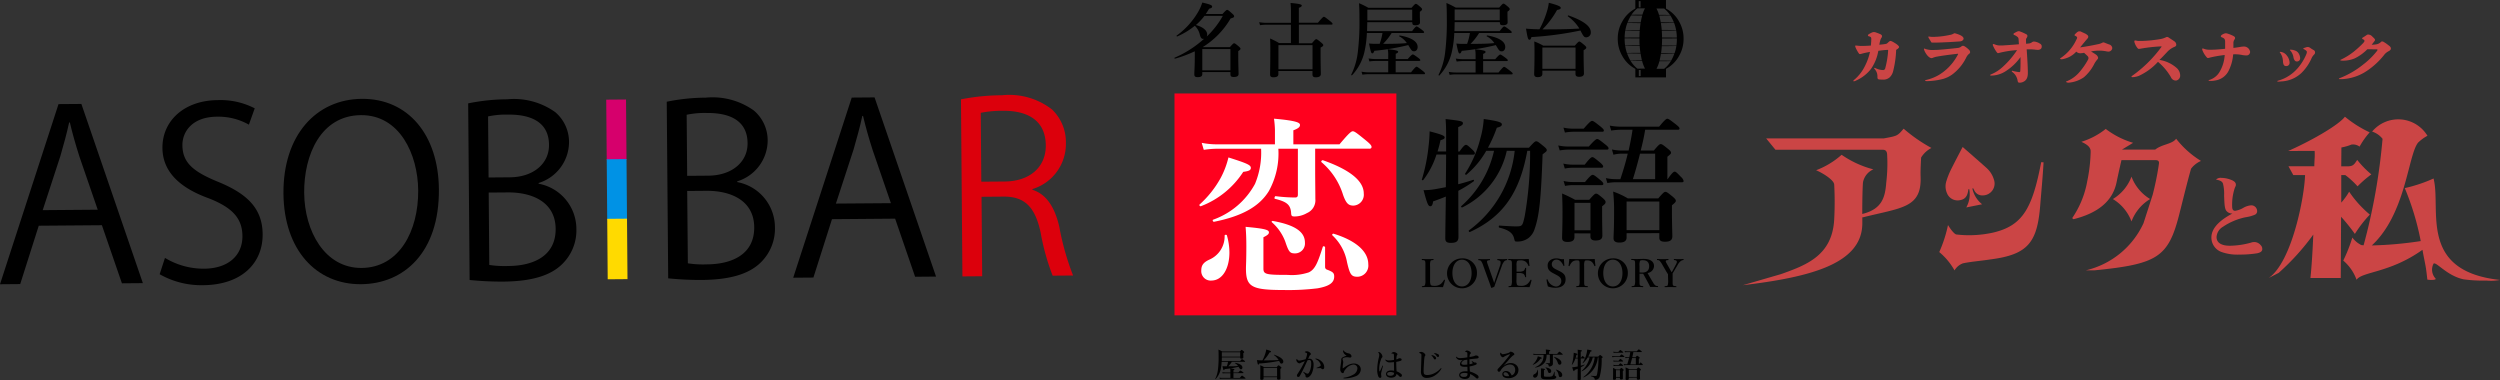 <svg xmlns="http://www.w3.org/2000/svg" xmlns:xlink="http://www.w3.org/1999/xlink" width="197.956" height="30.094" viewBox="0 0 197.956 30.094">
  <rect x="0" y="0" width="197.956" height="30.094" fill="#333333" stroke="none"/>
  <defs>
    <clipPath id="clip-path">
      <rect id="長方形_758" data-name="長方形 758" width="59.957" height="20.114" fill="none"/>
    </clipPath>
  </defs>
  <g id="グループ_779" data-name="グループ 779" transform="translate(-12680 -64.511)">
    <g id="グループ_778" data-name="グループ 778" transform="translate(-3.396 -46.491)">
      <rect id="長方形_813" data-name="長方形 813" width="16.939" height="16.939" transform="translate(12776.641 118.618)" fill="#fff"/>
      <path id="パス_1579" data-name="パス 1579" d="M0,321.985H17.568V304.417H0Zm1.987-8.777a8.042,8.042,0,0,0,1.653-2.073,6.7,6.7,0,0,0,.631-1.653c1.472.466,1.773.6,1.773.826,0,.18-.135.256-.6.316a6.945,6.945,0,0,1-3.351,2.719c-.075.03-.165-.089-.105-.135m.932,6.025a.749.749,0,0,1-.8-.8c0-.391.15-.631.631-.856a2.009,2.009,0,0,0,1.218-1.908c0-.075.165-.089.18-.015a4.982,4.982,0,0,1,.2,1.352c0,1.292-.571,2.224-1.426,2.224m8.4.616a18.925,18.925,0,0,1-2.615.135c-2.615,0-3.05-.24-3.05-1.713,0-.286.03-.586.03-1.758,0-.511-.015-1.022-.059-1.533,1.456.135,1.848.225,1.848.436,0,.135-.105.225-.436.391v2.479c0,.451.2.5,1.923.5a4.219,4.219,0,0,0,1.668-.2c.511-.24.721-.8,1.112-2.028.03-.075.18-.03.18.045v1.548c0,.119.059.2.21.24.421.165.511.256.511.526,0,.481-.376.766-1.322.932m-3.534-5.334c1.743.316,2.539.856,2.539,1.713a.787.787,0,0,1-.781.856c-.406,0-.5-.105-.781-.946a3.809,3.809,0,0,0-1.052-1.517c-.059-.045,0-.119.075-.105m3.967-4.808c2.133.751,3.23,1.638,3.23,2.629a.861.861,0,0,1-.811.962c-.406,0-.586-.18-.826-.841a5.534,5.534,0,0,0-1.713-2.6c-.059-.045.045-.18.119-.15m2.734,9.225c-.481,0-.6-.165-.826-1.142a3.849,3.849,0,0,0-1.157-2.133c-.059-.045.015-.15.089-.135,1.758.541,2.749,1.4,2.749,2.419a.886.886,0,0,1-.856.992m.916-10.142H11.138V310.4c0,.916.015,1.8.015,2.374a1.1,1.1,0,0,1-.661,1.112,1.973,1.973,0,0,1-.962.27c-.255,0-.286-.03-.3-.33-.059-.6-.346-.841-1.278-1.067-.075-.015-.015-.225.059-.21a12.335,12.335,0,0,0,1.548.105c.165,0,.21-.089.21-.225v-3.636H8.223a6.159,6.159,0,0,1-.751,3.351c-.766,1.248-2.164,2-4.342,2.434-.075.015-.15-.135-.075-.165a6.087,6.087,0,0,0,3.321-2.84,6.447,6.447,0,0,0,.481-2.78H3.37a7.261,7.261,0,0,0-1.052.089l-.165-.556a6.232,6.232,0,0,0,1.2.119h4.6V307.3a7.775,7.775,0,0,0-.075-.886c1.878.165,2.059.33,2.059.5s-.165.286-.526.421v1.112h3.651c.766-.916.946-1.037,1.052-1.037.135,0,.3.119,1.037.721.33.27.451.406.451.511s-.045.15-.2.15" transform="translate(12776.396 -186.014)" fill="#ff001e"/>
      <path id="パス_1580" data-name="パス 1580" d="M808.188,392.718c.436-.106.839-.234,1.19-.351.053-.021.085.085.042.117a10.388,10.388,0,0,1-1.222.755c0,1.828.011,3.093.011,3.645,0,.34-.149.478-.606.478-.33,0-.436-.106-.436-.361,0-.5.021-1.6.042-3.305-.308.127-.648.255-1.01.383-.032.276-.1.382-.223.382-.16,0-.255-.223-.531-1.275a4.916,4.916,0,0,0,.957-.085c.255-.043.531-.1.808-.149.011-1.127.021-1.849.021-2.583h-.763a6.563,6.563,0,0,1-1.04,2.009c-.032.042-.138.021-.117-.032a13.848,13.848,0,0,0,.531-2.636c.053-.415.074-.818.085-1.18.892.234,1.19.34,1.19.478,0,.106-.074.149-.33.223q-.095.451-.234.892h.68v-.967c0-.957-.011-1.137-.042-1.6,1.286.149,1.371.181,1.371.34,0,.106-.085.17-.372.3v1.934h.1c.308-.446.436-.531.51-.531.1,0,.191.085.51.383.117.106.2.212.2.287s-.032.106-.138.106h-1.183Zm3.847-2.646a6.579,6.579,0,0,1-3.529,4.485c-.053.021-.117-.074-.074-.106a8.218,8.218,0,0,0,2.593-4.379h-.616a6.916,6.916,0,0,1-1.573,1.892c-.043.032-.128-.042-.1-.085a9.3,9.3,0,0,0,1.2-2.764,7.241,7.241,0,0,0,.276-1.562c1.105.159,1.435.255,1.435.425,0,.127-.106.191-.4.266a11.04,11.04,0,0,1-.7,1.584h3.242c.4-.446.489-.51.574-.51.106,0,.191.064.594.393.181.149.245.223.245.308s-.032.106-.33.33c-.128,3.582-.266,4.889-.638,5.93a1.424,1.424,0,0,1-.5.713,1.463,1.463,0,0,1-.872.266c-.181,0-.191-.011-.245-.245-.1-.425-.425-.68-1.18-.862-.053-.011-.042-.159.011-.159.627.042,1.148.064,1.233.064.594,0,.594,0,.776-.818a28.87,28.87,0,0,0,.425-5.165h-.223c-.606,3.348-1.945,5.24-4.549,6.43-.053.021-.117-.1-.074-.128a8.946,8.946,0,0,0,3.625-6.3Z" transform="translate(11990.671 -267.128)"/>
      <path id="パス_1581" data-name="パス 1581" d="M1251.931,388.882c.457-.51.584-.594.659-.594.1,0,.212.085.638.425.181.138.266.234.266.308s-.032.106-.138.106h-3.05a4.364,4.364,0,0,0-.68.064l-.117-.393a3.827,3.827,0,0,0,.786.085Zm-1.137,6.876v.287c0,.266-.17.393-.542.393-.276,0-.436-.074-.436-.319,0-.3.032-.818.032-2.05,0-.553-.011-.9-.032-1.467a10.286,10.286,0,0,1,1.031.5h1.116c.372-.425.457-.489.542-.489.106,0,.191.064.542.361.149.138.213.212.213.3,0,.117-.064.181-.276.34v.383c0,1,.021,1.711.021,1.934,0,.287-.181.393-.553.393-.255,0-.393-.1-.393-.319v-.245Zm.818-5.442c.393-.51.521-.594.594-.594.1,0,.2.085.606.415.17.149.255.245.255.319s-.032.106-.138.106h-2.306a3.256,3.256,0,0,0-.594.064l-.117-.393a3.22,3.22,0,0,0,.723.085Zm-.085-2.848c.457-.531.585-.616.659-.616.1,0,.213.085.659.436.191.159.276.245.276.319s-.032.106-.138.106h-2.306a3.791,3.791,0,0,0-.638.064l-.117-.393a3.48,3.48,0,0,0,.755.085Zm.1,4.23c.4-.489.531-.574.606-.574.1,0,.212.085.594.4.17.138.255.234.255.308s-.032.106-.138.106h-2.3a3.251,3.251,0,0,0-.594.064l-.117-.393a2.984,2.984,0,0,0,.7.085Zm.436,1.647h-1.265v2.169h1.265Zm5.017-4.145c.372-.446.457-.51.542-.51.106,0,.191.064.584.382.17.138.234.212.234.3s-.032.106-.287.319v1.775h.021c.351-.51.478-.594.553-.594.1,0,.181.085.51.425a.6.6,0,0,1,.2.308c0,.074-.032.106-.138.106h-5.23a4.139,4.139,0,0,0-.67.064l-.117-.393a3.828,3.828,0,0,0,.786.085h.361c.223-.669.425-1.339.585-2.021h-.454a2.884,2.884,0,0,0-.68.085l-.117-.415a3.846,3.846,0,0,0,.8.085h.521c.117-.542.234-1.095.308-1.647h-.935a5.271,5.271,0,0,0-.754.064l-.117-.393a4.612,4.612,0,0,0,.872.085h3.04c.446-.542.574-.627.648-.627.1,0,.213.085.68.446.2.159.287.245.287.319s-.032.106-.138.106h-2.583c-.085.553-.212,1.105-.351,1.647Zm-2.157,6.547v.34c0,.276-.2.4-.565.4-.319,0-.468-.106-.468-.34,0-.34.042-.68.042-2.05a14.3,14.3,0,0,0-.074-1.647,6.177,6.177,0,0,1,1.169.542h2.4c.393-.457.478-.521.565-.521.106,0,.191.064.584.383.181.159.245.234.245.319s-.042.149-.308.361v.4c0,1.084.032,1.818.032,2.062,0,.308-.2.425-.585.425-.3,0-.446-.085-.446-.319v-.361Zm2.593-2.508h-2.593V395.5h2.593Zm-1.53-3.794c-.17.68-.351,1.35-.565,2.021h1.764v-2.021Z" transform="translate(11557.271 -266.278)"/>
      <path id="パス_1582" data-name="パス 1582" d="M805.955,845.134a.945.945,0,0,0,.04.37c.052.083.162.089.293.089a.794.794,0,0,0,.523-.156,1.141,1.141,0,0,0,.238-.306c.012-.021.018-.028.052-.018s.034.024.03.043a4.205,4.205,0,0,1-.159.541c-.272-.006-.553-.009-.807-.009-.269,0-.559,0-.832.009-.021,0-.028-.006-.028-.037s.006-.037.028-.04c.116-.012.174-.015.211-.079a1,1,0,0,0,.04-.406v-1.11c0-.293,0-.333-.037-.4s-.1-.061-.22-.073c-.024,0-.03-.006-.03-.04s.006-.043.03-.043c.131,0,.293.012.434.012s.3-.009.434-.012c.024,0,.034.006.034.043s-.009.037-.027.04c-.116.012-.18.012-.214.073a1.1,1.1,0,0,0-.034.4Z" transform="translate(11990.68 -711.958)"/>
      <path id="パス_1583" data-name="パス 1583" d="M889.886,842.61a1.185,1.185,0,1,1-1.186-1.159,1.126,1.126,0,0,1,1.186,1.159m-1.944,0c0,.645.3,1.064.758,1.064s.761-.419.761-1.055-.312-1.064-.761-1.064-.758.422-.758,1.055" transform="translate(11910.459 -709.99)"/>
      <path id="パス_1584" data-name="パス 1584" d="M990.221,844.978c.07.2.1.287.131.391.037-.1.064-.208.131-.4l.321-.935a.642.642,0,0,0,.052-.367c-.03-.064-.107-.095-.22-.107-.028,0-.036-.006-.036-.043s.009-.046.036-.046c.125,0,.254.012.376.012s.232-.009.345-.012c.021,0,.028.006.028.043s-.006.046-.028.046a.313.313,0,0,0-.214.107,1.132,1.132,0,0,0-.19.367l-.4,1.091c-.11.3-.131.376-.183.535a.939.939,0,0,1-.235.095c-.012,0-.015-.006-.021-.018-.061-.193-.119-.354-.211-.6l-.4-1.1a1.524,1.524,0,0,0-.171-.388c-.052-.061-.083-.076-.208-.086-.021,0-.028-.006-.028-.043s.006-.046.028-.046c.143.006.29.012.431.012s.3-.006.437-.012c.021,0,.03.006.03.046s-.009.043-.03.043c-.11.012-.18.018-.2.079s.028.2.1.391Z" transform="translate(11811.354 -711.958)"/>
      <path id="パス_1585" data-name="パス 1585" d="M1087.422,845.134a.887.887,0,0,0,.043.37c.049.083.159.089.294.089a.758.758,0,0,0,.526-.147,1.244,1.244,0,0,0,.245-.312c.009-.021.018-.03.049-.021s.037.024.034.043a3.779,3.779,0,0,1-.159.541c-.269-.006-.55-.009-.8-.009-.269,0-.563,0-.834.009-.021,0-.028-.006-.028-.037s.006-.037.028-.04c.116-.012.168-.015.2-.079a1.058,1.058,0,0,0,.04-.407v-1.11c0-.293,0-.333-.037-.4s-.095-.061-.223-.073c-.021,0-.028-.006-.028-.04s.006-.043.028-.043c.269.009.55.012.81.012s.52,0,.786-.012c.012.156.034.361.059.52,0,.018,0,.03-.034.037s-.046,0-.052-.021a.8.8,0,0,0-.208-.315.667.667,0,0,0-.458-.11c-.11,0-.2.006-.245.076a.993.993,0,0,0-.03.37v.446c.049,0,.119,0,.171,0a.756.756,0,0,0,.386-.067.329.329,0,0,0,.119-.208c0-.018.009-.028.046-.028s.037.009.037.03c0,.11-.006.217-.006.321s0,.245.006.355c0,.024,0,.034-.037.034s-.04-.009-.046-.03a.4.4,0,0,0-.122-.229.815.815,0,0,0-.382-.073c-.052,0-.122,0-.171,0Z" transform="translate(11716.052 -711.958)"/>
      <path id="パス_1586" data-name="パス 1586" d="M1212.125,842.654c-.364-.183-.486-.336-.486-.648s.275-.55.683-.55a1.152,1.152,0,0,1,.309.043.772.772,0,0,0,.3.009c0,.156.021.355.034.516,0,.015,0,.024-.03.03s-.04,0-.046-.018c-.119-.281-.309-.483-.553-.483a.36.36,0,0,0-.367.386c0,.138.083.266.339.391l.165.08c.434.211.587.349.587.713,0,.413-.3.66-.816.66a1.757,1.757,0,0,1-.587-.107,4.49,4.49,0,0,1-.107-.511c0-.021,0-.043.034-.049s.046,0,.052.018a.8.8,0,0,0,.642.55.425.425,0,0,0,.443-.44c0-.232-.137-.352-.446-.51Z" transform="translate(11594.303 -709.994)"/>
      <path id="パス_1587" data-name="パス 1587" d="M1284.132,844.023c0-.281,0-.33-.034-.391s-.1-.055-.174-.055a.577.577,0,0,0-.364.107.951.951,0,0,0-.22.327c-.006.015-.012.024-.049.018s-.034-.015-.034-.034c.024-.156.046-.373.059-.529.348.009.672.012,1.006.012s.66,0,1.01-.012c.012.156.034.373.055.529,0,.018,0,.028-.034.034s-.046,0-.052-.018a.848.848,0,0,0-.214-.327.576.576,0,0,0-.373-.107c-.076,0-.138-.006-.18.061a.9.9,0,0,0-.04.386v1.11c0,.306,0,.339.028.407s.119.064.235.076c.021,0,.028.009.028.04s-.006.04-.03.04c-.131-.006-.3-.009-.44-.009s-.3,0-.422.009c-.021,0-.028-.006-.028-.037s.006-.04.028-.043c.107-.012.178-.015.211-.076a1.16,1.16,0,0,0,.028-.406Z" transform="translate(11524.34 -711.956)"/>
      <path id="パス_1588" data-name="パス 1588" d="M1381.176,842.61a1.185,1.185,0,1,1-1.186-1.159,1.126,1.126,0,0,1,1.186,1.159m-1.944,0c0,.645.3,1.064.758,1.064s.761-.419.761-1.055-.312-1.064-.761-1.064-.758.422-.758,1.055" transform="translate(11431.115 -709.99)"/>
      <path id="パス_1589" data-name="パス 1589" d="M1488.076,845.009c0,.306,0,.349.034.407s.107.067.235.079c.021,0,.024.009.024.043s0,.036-.03.036c-.141-.006-.3-.012-.437-.012s-.29.006-.422.012c-.024,0-.03-.009-.03-.036s.006-.04.03-.043c.113-.012.18-.015.211-.079a1.079,1.079,0,0,0,.036-.407V843.9c0-.294,0-.33-.03-.4s-.122-.064-.248-.076c-.021,0-.028-.009-.028-.043s.006-.04.028-.04c.144.006.3.009.437.009.116,0,.312-.012.505-.012.6,0,.834.251.834.572a.587.587,0,0,1-.511.547c.131.238.278.5.44.758a.733.733,0,0,0,.18.229.406.406,0,0,0,.186.046c.019,0,.024.006.024.04s-.006.04-.024.04c-.128-.006-.226-.012-.324-.012s-.174,0-.281,0a1.668,1.668,0,0,0-.11-.238c-.149-.275-.287-.532-.44-.807-.03,0-.067,0-.1,0-.061,0-.113,0-.19-.006Zm0-.6a1.535,1.535,0,0,0,.2.012c.413,0,.563-.217.563-.492,0-.309-.156-.486-.508-.486-.079,0-.178,0-.22.059a1.052,1.052,0,0,0-.034.4Z" transform="translate(11325.141 -711.836)"/>
      <path id="パス_1590" data-name="パス 1590" d="M1572.022,844.811c0-.043,0-.092,0-.131-.046-.076-.079-.128-.125-.2l-.29-.5a2.094,2.094,0,0,0-.229-.349.25.25,0,0,0-.2-.079c-.021,0-.028-.006-.028-.04s.006-.043.028-.043c.144.006.284.012.425.012s.293-.006.431-.012c.018,0,.024.006.024.04s-.006.04-.021.043c-.113.012-.178.018-.19.076s.034.131.095.242l.275.489c.04.067.059.1.092.159a1.29,1.29,0,0,0,.089-.143l.254-.48c.067-.128.086-.18.061-.248s-.1-.083-.2-.095c-.021,0-.028-.006-.028-.04s0-.043.034-.043c.116.006.251.012.373.012s.217-.006.336-.012c.024,0,.028.006.028.04s-.006.04-.03.043a.422.422,0,0,0-.214.095,1.075,1.075,0,0,0-.241.315l-.284.48c-.04.07-.067.11-.1.165,0,.043,0,.162,0,.208v.321c0,.306,0,.349.028.407s.11.067.245.079c.021,0,.024.009.024.04s0,.037-.024.037c-.156,0-.312-.009-.452-.009s-.287.006-.425.009c-.028,0-.03-.006-.03-.037s.006-.037.028-.04c.119-.012.19-.015.22-.079a1.279,1.279,0,0,0,.03-.407Z" transform="translate(11243.451 -711.958)"/>
      <path id="パス_1591" data-name="パス 1591" d="M1448.581,1.718a2.531,2.531,0,0,0-.951-.987l-.092-.053h0V0h-2.427V.678h0l-.092.053a2.531,2.531,0,0,0-.951.987,2.645,2.645,0,0,0-.349,1.347,2.644,2.644,0,0,0,.349,1.348,2.529,2.529,0,0,0,.953.987l.091.052h0v.679h2.427V5.452h0l.091-.052a2.53,2.53,0,0,0,.951-.987,2.646,2.646,0,0,0,.349-1.348,2.646,2.646,0,0,0-.349-1.348m-3.2-1.626h.144V.586h-.144Zm-.845,1.585a3.02,3.02,0,0,1,.241-.456c.164,0,.369.008.652.011l.226,0c-.037.133-.07.28-.1.443-.006.035-.012.069-.018.1l-.28,0c-.332,0-.573.006-.767.011q.023-.059.047-.116m-.059.149c.2,0,.44.008.779.011l.27,0c-.03.18-.051.36-.066.546l-.292,0c-.37,0-.636.006-.849.011h0a3.274,3.274,0,0,1,.16-.572m-.165.6h.006c.214,0,.479.008.849.011l.288,0c-.013.174-.02.355-.021.546l-.393,0c-.322,0-.573.005-.781.009a3.649,3.649,0,0,1,.051-.569m-.052.639V3.033c.208,0,.459.006.782.008l.392,0v.022c0,.183,0,.357.015.524l-.281,0c-.37,0-.636.006-.849.011h-.022a3.821,3.821,0,0,1-.036-.537m.041.567h.018c.214,0,.479.008.849.011l.285,0c.012.187.031.367.058.546l-.254,0c-.342,0-.587.006-.784.011h-.03a3.259,3.259,0,0,1-.14-.573m.238.822q-.047-.11-.086-.22h.021c.2,0,.443.008.784.011l.263,0q.016.1.035.207c.023.123.047.236.074.341l-.2,0c-.286,0-.492.006-.658.011l-.056,0a3.16,3.16,0,0,1-.178-.357m.988,1.584h-.144V5.545h.144Zm-.256-.586a2.271,2.271,0,0,1-.538-.615h.04c.166,0,.371.008.658.011l.213,0a2.687,2.687,0,0,0,.229.6Zm.4-4.275-.242,0c-.271,0-.47.006-.631.01a2.238,2.238,0,0,1,.472-.511h.6a2.538,2.538,0,0,0-.2.5m2.724,1.819c-.208,0-.459-.006-.781-.009l-.392,0c0-.191-.008-.371-.021-.546l.287,0c.37,0,.636-.006.849-.011h.006a3.663,3.663,0,0,1,.051.569m-.057-.6h0c-.214-.005-.479-.008-.849-.011l-.291,0c-.015-.186-.037-.366-.066-.546l.267,0c.339,0,.583-.006.779-.011a3.253,3.253,0,0,1,.16.572m-.22-.72q.025.059.047.116c-.194,0-.435-.008-.767-.011l-.278,0c-.006-.035-.012-.069-.018-.1-.03-.164-.064-.31-.1-.443l.224,0c.283,0,.487-.006.651-.011a3.009,3.009,0,0,1,.241.456m-.733-1a2.245,2.245,0,0,1,.468.512c-.161,0-.36-.008-.631-.01l-.24,0a2.54,2.54,0,0,0-.2-.5Zm0,4.774h-.6a2.681,2.681,0,0,0,.229-.6l.212,0c.286,0,.492-.006.658-.011h.039a2.271,2.271,0,0,1-.537.615m.732-1a3.183,3.183,0,0,1-.178.357l-.056,0c-.166-.005-.371-.008-.658-.011l-.2,0c.026-.1.051-.218.074-.341q.019-.1.035-.207l.261,0c.342,0,.587-.006.784-.011h.021q-.039.11-.086.22m.1-.249h-.03c-.2-.005-.443-.008-.784-.011l-.253,0c.026-.178.045-.359.058-.546l.284,0c.37,0,.636-.006.849-.011h.018a3.237,3.237,0,0,1-.141.573m.145-.6h-.022c-.214-.005-.479-.008-.849-.011l-.28,0c.01-.168.015-.341.015-.524V3.046l.392,0c.323,0,.574-.005.781-.008v.033a3.821,3.821,0,0,1-.036.537" transform="translate(11367.775 111.002)" fill-rule="evenodd"/>
      <path id="パス_1592" data-name="パス 1592" d="M862.229,13.047c.533-.007,1.073-.007,1.6-.064a1.589,1.589,0,0,0-.6-.533c-.026-.013.013-.077.045-.071.918.16,1.419.482,1.419.912,0,.206-.116.347-.276.347s-.206-.051-.4-.379c-.026-.039-.045-.077-.071-.116a18.287,18.287,0,0,1-2.7.456c-.051.154-.1.206-.16.206-.089,0-.122-.1-.263-.784a5.023,5.023,0,0,0,.559.026h.289a4.346,4.346,0,0,0,.225-.862h-1.239a8.19,8.19,0,0,1-.212,1.58,4.047,4.047,0,0,1-.97,1.785c-.019.026-.077-.026-.064-.051a5.361,5.361,0,0,0,.52-1.753,19.885,19.885,0,0,0,.135-2.717c0-.61-.013-.854-.032-1.22a6.593,6.593,0,0,1,.739.366h3.442c.238-.276.289-.315.34-.315s.116.039.353.244c.1.089.141.135.141.186s-.045.122-.18.206v.218c0,.3.013.443.013.636,0,.141-.135.218-.36.218-.2,0-.251-.039-.257-.244h-3.577c-.006.238-.006.475-.019.713h3.583c.238-.321.315-.372.36-.372s.135.051.416.263c.128.1.18.149.18.193s-.019.064-.084.064h-2.5a4.615,4.615,0,0,1-.681.862Zm.713,2.267h1.22c.321-.4.4-.45.443-.45s.128.051.469.315c.154.122.206.173.206.218s-.019.064-.083.064h-4.47a2.949,2.949,0,0,0-.437.039l-.071-.238a3.16,3.16,0,0,0,.559.051h1.566v-.905h-1.028a3.35,3.35,0,0,0-.469.039l-.071-.238a3.783,3.783,0,0,0,.617.051h.951v-.315a2.238,2.238,0,0,0-.039-.469c.764.071.829.141.829.206s-.051.1-.193.16v.416h.957c.276-.315.353-.366.4-.366s.135.051.416.257c.128.1.18.149.18.193s-.019.064-.083.064h-1.869Zm1.316-4.99h-3.571v.854h3.571Z" transform="translate(11937.892 101.43)"/>
      <path id="パス_1593" data-name="パス 1593" d="M1146.427,11.128c.931,0,1.888-.026,2.44-.064a3.219,3.219,0,0,0-.906-.963c-.026-.019.006-.089.039-.077,1.175.411,1.773.854,1.773,1.323a.372.372,0,0,1-.347.411c-.173,0-.212-.032-.475-.539a26.446,26.446,0,0,1-3.879.52c-.039.149-.083.212-.154.212-.109,0-.149-.122-.276-.88.3.026.624.045,1.066.051a7.278,7.278,0,0,0,.591-1.413,3.612,3.612,0,0,0,.149-.687c.706.186.944.289.944.4,0,.089-.077.135-.289.167a6.994,6.994,0,0,1-1.156,1.541Zm-.488,3.269v.244c0,.173-.1.27-.379.27-.18,0-.27-.071-.27-.238,0-.218.026-.681.026-1.56,0-.424,0-.6-.019-1.028a4.522,4.522,0,0,1,.713.334h2.5c.25-.289.3-.327.353-.327s.116.039.392.27c.122.109.161.154.161.206,0,.071-.045.116-.212.212v.3c0,.809.026,1.362.026,1.541s-.128.263-.386.263c-.193,0-.283-.071-.283-.231V14.4Zm2.627-1.83h-2.627V14.25h2.627Z" transform="translate(11659.586 102.199)"/>
      <path id="パス_1594" data-name="パス 1594" d="M3.8,9.222c.267-.288.319-.327.371-.327s.115.038.39.288c.122.109.16.16.16.211,0,.089-.032.109-.281.185a6.549,6.549,0,0,1-2.2,2.262l.013.007H4.383c.238-.267.288-.307.339-.307s.115.038.357.243c.109.1.147.141.147.192s-.045.1-.178.185v.3c0,.786.026,1.323.026,1.5s-.122.249-.383.249c-.2,0-.262-.058-.262-.224v-.166H2.2v.153c0,.178-.109.249-.364.249-.2,0-.267-.058-.267-.23,0-.262.038-.524.038-1.578,0-.077,0-.16-.007-.238a9.587,9.587,0,0,1-1.56.583c-.032.006-.064-.064-.032-.077a8.44,8.44,0,0,0,2.339-1.5.271.271,0,0,1-.07.013c-.134,0-.2-.083-.267-.313a1.434,1.434,0,0,0-.4-.728A5.917,5.917,0,0,1,.217,11c-.032.013-.077-.045-.051-.064A6.1,6.1,0,0,0,1.8,9.178a3.842,3.842,0,0,0,.4-.862c.639.147.779.211.779.319,0,.083-.051.122-.243.173-.083.147-.173.281-.262.416Zm-1.425.147a4.933,4.933,0,0,1-.683.728c.556.147.894.428.894.741a.38.38,0,0,1-.038.173A6.863,6.863,0,0,0,3.828,9.369ZM4.428,12H2.2v1.681H4.428Z" transform="translate(12776.396 102.888)"/>
      <path id="パス_1595" data-name="パス 1595" d="M278.882,13.072h1.029c.243-.288.294-.327.345-.327s.115.038.39.267c.128.109.166.153.166.2,0,.07-.038.108-.211.2v.537c0,.914.019,1.348.019,1.553,0,.173-.134.262-.4.262-.185,0-.262-.064-.262-.224v-.275h-2.7v.249c0,.178-.134.249-.4.249-.173,0-.256-.064-.256-.217,0-.357.019-.658.019-2.1,0-.294-.007-.524-.019-.754a6.24,6.24,0,0,1,.716.364h.933V11.6H276.33a4.2,4.2,0,0,0-.524.038l-.07-.238a3.208,3.208,0,0,0,.562.051h1.955v-.832a6.6,6.6,0,0,0-.032-.741c.812.07.888.141.888.2s-.051.128-.23.185v1.182h1.511c.352-.422.428-.473.473-.473s.128.051.473.327c.16.128.211.185.211.23s-.019.064-.083.064h-2.582Zm1.08.147h-2.7V15.13h2.7Z" transform="translate(12507.363 101.358)"/>
      <path id="パス_1596" data-name="パス 1596" d="M578.192,13.632c.53-.007,1.067-.007,1.591-.064a1.581,1.581,0,0,0-.6-.53c-.026-.013.013-.077.045-.07.914.16,1.412.479,1.412.907,0,.2-.115.345-.275.345s-.2-.051-.4-.377c-.026-.038-.045-.077-.07-.115a18.189,18.189,0,0,1-2.684.454c-.051.153-.1.2-.16.2-.089,0-.121-.1-.262-.779a5.011,5.011,0,0,0,.556.026h.287a4.33,4.33,0,0,0,.224-.856H576.62a8.151,8.151,0,0,1-.211,1.572,4.028,4.028,0,0,1-.965,1.776c-.019.026-.077-.026-.064-.051a5.337,5.337,0,0,0,.518-1.744,19.79,19.79,0,0,0,.134-2.7c0-.607-.013-.85-.032-1.214a6.556,6.556,0,0,1,.735.364h3.425c.238-.275.288-.313.339-.313s.115.038.352.243c.1.089.141.134.141.185s-.045.122-.178.2v.217c0,.294.013.441.013.633,0,.141-.134.217-.357.217-.2,0-.249-.038-.256-.243h-3.561c-.007.238-.007.473-.019.709H580.2c.238-.319.313-.371.357-.371s.134.051.416.262c.128.1.178.147.178.192s-.019.064-.083.064h-2.486a4.593,4.593,0,0,1-.677.856Zm.709,2.256h1.214c.319-.4.4-.447.441-.447s.128.051.467.313c.153.122.2.173.2.217s-.019.064-.083.064H576.7a2.931,2.931,0,0,0-.434.038l-.07-.238a3.142,3.142,0,0,0,.556.051h1.559v-.9h-1.022a3.334,3.334,0,0,0-.467.038l-.07-.238a3.765,3.765,0,0,0,.613.051h.946v-.312a2.223,2.223,0,0,0-.038-.467c.76.07.824.141.824.2s-.051.1-.192.16v.416h.951c.275-.313.352-.364.4-.364s.134.051.416.256c.128.1.178.147.178.192s-.019.064-.083.064H578.9Zm1.31-4.965h-3.553v.851h3.553Z" transform="translate(12215.008 100.843)"/>
      <path id="パス_1597" data-name="パス 1597" d="M133.789,1139.962c.217,0,.437,0,.651-.026a.646.646,0,0,0-.246-.217c-.01-.005.005-.031.018-.03.374.065.578.2.578.371,0,.084-.047.141-.112.141s-.084-.021-.165-.154c-.01-.016-.018-.031-.03-.047a7.419,7.419,0,0,1-1.1.186c-.021.063-.039.084-.065.084s-.05-.042-.107-.319a2.02,2.02,0,0,0,.227.01h.119a1.768,1.768,0,0,0,.092-.35h-.505a3.336,3.336,0,0,1-.086.643,1.647,1.647,0,0,1-.395.727c-.008.01-.031-.01-.026-.021a2.184,2.184,0,0,0,.212-.713,8.1,8.1,0,0,0,.055-1.106c0-.248-.005-.348-.013-.5a2.677,2.677,0,0,1,.3.149h1.4c.1-.112.119-.128.138-.128s.047.016.144.1c.042.036.058.055.058.076s-.018.05-.073.083v.089c0,.119.005.18.005.259,0,.057-.055.089-.146.089s-.1-.016-.1-.1h-1.456c0,.1,0,.193-.008.29h1.459c.1-.131.128-.151.147-.151s.055.021.17.107c.052.039.073.059.073.078s-.008.026-.034.026h-1.017a1.882,1.882,0,0,1-.277.35Zm.29.923h.5c.131-.162.162-.183.18-.183s.052.021.191.128c.063.05.084.071.084.089s-.008.026-.034.026h-1.82a1.212,1.212,0,0,0-.178.016l-.03-.1a1.291,1.291,0,0,0,.227.021h.638v-.369h-.418a1.386,1.386,0,0,0-.191.016l-.03-.1a1.532,1.532,0,0,0,.251.021h.386v-.128a.911.911,0,0,0-.016-.191c.311.03.337.058.337.084s-.021.042-.078.065v.17h.391c.112-.128.144-.149.162-.149s.055.021.17.1c.052.039.073.059.073.078s-.008.026-.034.026h-.761Zm.535-2.031H133.16v.348h1.454Z" transform="translate(12646.984 -999.957)"/>
      <path id="パス_1598" data-name="パス 1598" d="M269.2,1139.182c.379,0,.769-.01.993-.026a1.311,1.311,0,0,0-.368-.392c-.01-.008,0-.037.016-.031.478.167.722.348.722.539a.151.151,0,0,1-.141.167c-.071,0-.086-.013-.193-.22a10.767,10.767,0,0,1-1.579.212c-.016.059-.034.086-.063.086-.045,0-.059-.05-.112-.358.119.01.253.018.434.021a2.96,2.96,0,0,0,.24-.575,1.471,1.471,0,0,0,.059-.28c.288.076.384.119.384.162s-.031.055-.119.068a2.845,2.845,0,0,1-.471.628Zm-.2,1.331v.1c0,.071-.042.11-.154.11-.073,0-.11-.03-.11-.1,0-.089.01-.277.01-.635,0-.173,0-.243-.008-.418a1.847,1.847,0,0,1,.29.136h1.02c.1-.119.123-.133.144-.133s.047.016.16.11c.05.045.065.063.065.083s-.018.047-.086.086v.123c0,.33.01.554.01.628s-.052.107-.157.107c-.078,0-.115-.03-.115-.094v-.1Zm1.07-.745H269v.685h1.07Z" transform="translate(12514.448 -999.644)"/>
      <path id="パス_1599" data-name="パス 1599" d="M397.714,1144.507c.17,0,.3.191.3.455a1.744,1.744,0,0,1-.1.594.85.85,0,0,1-.154.28c-.092.1-.167.157-.256.157s-.131-.034-.128-.119a.208.208,0,0,0-.052-.139,1.553,1.553,0,0,0-.112-.141c-.013-.016-.018-.024-.018-.031a.019.019,0,0,1,.021-.021.059.059,0,0,1,.034.016,1.138,1.138,0,0,0,.178.1.278.278,0,0,0,.1.03.113.113,0,0,0,.1-.047.929.929,0,0,0,.136-.3,1.6,1.6,0,0,0,.063-.416c0-.246-.037-.319-.154-.319a.72.72,0,0,0-.136.021c-.119.248-.259.557-.369.779-.1.2-.191.374-.259.486a.126.126,0,0,1-.115.057.106.106,0,0,1-.1-.1.243.243,0,0,1,.05-.141,8.381,8.381,0,0,0,.578-1.01c-.1.039-.2.078-.285.115a.513.513,0,0,0-.076.037.1.1,0,0,1-.068.023.225.225,0,0,1-.146-.07.3.3,0,0,1-.1-.178c0-.055.016-.094.039-.094s.023.013.034.03a.2.2,0,0,0,.133.091,1.084,1.084,0,0,0,.225-.031c.1-.019.2-.047.3-.073a1.5,1.5,0,0,0,.123-.418.078.078,0,0,0-.039-.076.648.648,0,0,0-.1-.045c-.021-.008-.039-.01-.039-.026s.018-.039.045-.047a.415.415,0,0,1,.128-.021.427.427,0,0,1,.275.149.1.1,0,0,1-.037.157.193.193,0,0,0-.055.081c-.023.055-.059.128-.1.214a.871.871,0,0,1,.136-.008m.635.748c-.03,0-.059.005-.078.005s-.03-.008-.03-.019,0-.013.023-.023c.23-.092.316-.141.316-.183a.431.431,0,0,0-.078-.214.634.634,0,0,0-.3-.267c-.026-.01-.047-.021-.047-.037s.013-.026.039-.026c.005,0,.01,0,.018,0a.806.806,0,0,1,.423.217.615.615,0,0,1,.22.484c0,.1-.065.141-.11.144a.124.124,0,0,1-.107-.042.116.116,0,0,0-.089-.047c-.092,0-.149,0-.2.005" transform="translate(12389.396 -1005.099)"/>
      <path id="パス_1600" data-name="パス 1600" d="M540.725,1141.73a.594.594,0,0,1,.437.157.448.448,0,0,1,.125.332.613.613,0,0,1-.439.531,2.528,2.528,0,0,1-.876.16c-.042,0-.059-.008-.059-.03s.018-.023.055-.03a1.931,1.931,0,0,0,.708-.233.594.594,0,0,0,.343-.494.291.291,0,0,0-.092-.228.343.343,0,0,0-.256-.083.9.9,0,0,0-.586.371.484.484,0,0,0-.138.233c-.016.055-.052.076-.076.076a.178.178,0,0,1-.152-.1.33.33,0,0,1-.059-.2c0-.1.039-.366.059-.515a1.277,1.277,0,0,0,.018-.18v-.081a.2.2,0,0,1,.1-.167,1.328,1.328,0,0,1,.327-.136.872.872,0,0,1-.173-.138.4.4,0,0,1-.11-.246c0-.036.005-.052.016-.052s.018.013.031.036a.67.67,0,0,0,.4.214.271.271,0,0,1,.222.208.107.107,0,0,1-.1.123.37.37,0,0,1-.089-.008.684.684,0,0,0-.112-.016.747.747,0,0,0-.324.045.114.114,0,0,0-.081.092.2.2,0,0,0,.01.065.667.667,0,0,1,.045.186,1.046,1.046,0,0,1-.021.136,2.806,2.806,0,0,0-.026.332c0,.024.018.024.045.005l.073-.052a2.6,2.6,0,0,1,.28-.175,1.041,1.041,0,0,1,.473-.141" transform="translate(12249.86 -1001.943)"/>
      <path id="パス_1601" data-name="パス 1601" d="M660.631,1147.321a4.631,4.631,0,0,0-.136.518.607.607,0,0,0-.005.112c0,.058.018.107.018.18a.094.094,0,0,1-.1.089.163.163,0,0,1-.141-.119,1.3,1.3,0,0,1-.086-.557,4.068,4.068,0,0,1,.119-.894,1.094,1.094,0,0,0,.042-.235.319.319,0,0,0-.059-.183c-.016-.024-.021-.03-.021-.042s.013-.016.042-.016a.2.2,0,0,1,.138.073.452.452,0,0,1,.154.285.1.1,0,0,1-.039.083.4.4,0,0,0-.089.181,2.123,2.123,0,0,0-.133.675.949.949,0,0,0,.018.212c.008.03.034.03.045.008.068-.136.123-.253.188-.41.008-.018.018-.037.034-.034a.025.025,0,0,1,.021.026.267.267,0,0,1-.01.047m1.454.591a.169.169,0,0,1,.05.119.112.112,0,0,1-.039.089.1.1,0,0,1-.071.026.13.13,0,0,1-.094-.047,1.239,1.239,0,0,0-.227-.193c0,.17-.165.3-.405.3a.635.635,0,0,1-.28-.059.274.274,0,0,1-.144-.227.267.267,0,0,1,.133-.222.567.567,0,0,1,.285-.063,1.073,1.073,0,0,1,.222.026c0-.238-.008-.45-.01-.688a2.294,2.294,0,0,1-.353.023.36.36,0,0,1-.178-.039.4.4,0,0,1-.133-.119c-.016-.023-.018-.031-.018-.042s.005-.021.016-.021a.146.146,0,0,1,.05.021.5.5,0,0,0,.225.047,2.285,2.285,0,0,0,.395-.045c0-.243,0-.345-.01-.413a.085.085,0,0,0-.084-.086.434.434,0,0,0-.055,0l-.031,0a.023.023,0,0,1-.021-.021c0-.016.032-.045.065-.065a.2.2,0,0,1,.107-.034.348.348,0,0,1,.183.047c.073.039.119.073.119.128a.075.075,0,0,1-.023.059.188.188,0,0,0-.042.1,1.551,1.551,0,0,0-.023.246.91.91,0,0,0,.1-.026.194.194,0,0,0,.055-.034.19.19,0,0,1,.1-.03c.119,0,.165.052.165.1s-.018.076-.078.1a2.052,2.052,0,0,1-.348.086c0,.314.013.549.026.75a1.082,1.082,0,0,1,.374.217m-.85-.165a.484.484,0,0,0-.186.03.128.128,0,0,0-.016.233.379.379,0,0,0,.2.034.387.387,0,0,0,.2-.05.173.173,0,0,0,.071-.11.324.324,0,0,0,.008-.071.677.677,0,0,0-.269-.065" transform="translate(12132.267 -1007.298)"/>
      <path id="パス_1602" data-name="パス 1602" d="M797.278,1146.549a3.368,3.368,0,0,0-.045.46c-.021.275-.031.512-.031.677,0,.136.021.212.059.248a.413.413,0,0,0,.251.059,1.284,1.284,0,0,0,.57-.16,1.522,1.522,0,0,0,.458-.353c.016-.018.031-.034.047-.034a.024.024,0,0,1,.019.007.025.025,0,0,1,.007.019.246.246,0,0,1-.034.073,1.516,1.516,0,0,1-.455.465,1.176,1.176,0,0,1-.7.212c-.275,0-.442-.188-.434-.51.01-.437.03-.865.039-1.263,0-.1-.016-.139-.1-.173s-.081-.03-.081-.045.018-.034.045-.047a.351.351,0,0,1,.119-.023.4.4,0,0,1,.251.119.183.183,0,0,1,.076.133.128.128,0,0,1-.037.089c-.01.016-.023.023-.03.044m.816-.036a.2.2,0,0,1,.1.157.089.089,0,0,1-.086.092.094.094,0,0,1-.089-.059.98.98,0,0,0-.165-.23c-.01-.01-.03-.023-.03-.034s.005-.013.013-.016a.115.115,0,0,1,.042,0,.511.511,0,0,1,.217.092m.24-.183a.168.168,0,0,1,.094.134.089.089,0,0,1-.081.1.1.1,0,0,1-.1-.057.665.665,0,0,0-.183-.2c-.01-.008-.032-.021-.032-.031a.016.016,0,0,1,.008-.016.069.069,0,0,1,.042,0,.537.537,0,0,1,.248.081" transform="translate(11998.92 -1007.296)"/>
      <path id="パス_1603" data-name="パス 1603" d="M916.887,1142.2a.361.361,0,0,1-.345-.208.077.077,0,0,1-.013-.034.025.025,0,0,1,.023-.024c.01,0,.013.005.023.016a.419.419,0,0,0,.324.094,3.975,3.975,0,0,0,.535-.059v-.256c0-.076,0-.11-.023-.131a.151.151,0,0,0-.073-.031.41.41,0,0,0-.059-.01c-.01,0-.016-.005-.016-.018a.08.08,0,0,1,.031-.05.167.167,0,0,1,.1-.045.4.4,0,0,1,.2.065c.094.055.112.1.112.133a.1.1,0,0,1-.036.073.127.127,0,0,0-.05.1c-.005.063-.01.1-.013.144.1-.016.18-.031.256-.047a.587.587,0,0,0,.149-.047.2.2,0,0,1,.128-.026c.1,0,.188.068.188.134s-.034.094-.173.107c-.178.016-.39.037-.557.059,0,.125,0,.254,0,.392a1.113,1.113,0,0,0,.227-.055c.036-.016.031-.034.01-.083a.757.757,0,0,0-.059-.1c-.01-.023.005-.034.03-.016.047.034.1.068.144.094a.148.148,0,0,0,.1.023c.078,0,.123.034.123.094s-.058.078-.141.11a2.13,2.13,0,0,1-.423.107c0,.112.018.3.026.405a1.937,1.937,0,0,1,.528.23c.083.05.157.11.157.208a.108.108,0,0,1-.1.115.135.135,0,0,1-.1-.042,1.619,1.619,0,0,0-.471-.316c.013.238-.107.39-.408.39a.594.594,0,0,1-.332-.089.27.27,0,0,1-.125-.227.256.256,0,0,1,.131-.208.606.606,0,0,1,.248-.078,1.633,1.633,0,0,1,.28,0c0-.123,0-.249-.008-.361-.068.005-.167.005-.212.005-.259,0-.374-.086-.374-.217a.332.332,0,0,1,.1-.217.869.869,0,0,1,.128-.1c-.045,0-.131.005-.2.005m.264,1.015a.5.5,0,0,0-.2.05.13.13,0,0,0-.065.107.143.143,0,0,0,.084.119.5.5,0,0,0,.225.034.283.283,0,0,0,.217-.073.316.316,0,0,0,.042-.208.968.968,0,0,0-.3-.03m-.11-.907a.219.219,0,0,0-.073.144c0,.065.058.115.208.115q.131,0,.261-.016c0-.138,0-.249,0-.386-.086.01-.149.021-.246.034a.552.552,0,0,0-.149.11" transform="translate(11882.152 -1002.688)"/>
      <path id="パス_1604" data-name="パス 1604" d="M1052.392,1146.843a.82.82,0,0,1,.531-.22.664.664,0,0,1,.463.157.507.507,0,0,1,.173.374.594.594,0,0,1-.264.515.9.9,0,0,1-.518.154.66.66,0,0,1-.361-.079.279.279,0,0,1-.134-.24.231.231,0,0,1,.092-.186.346.346,0,0,1,.217-.063.441.441,0,0,1,.3.133.783.783,0,0,1,.133.217.438.438,0,0,0,.183-.133.484.484,0,0,0,.094-.317.432.432,0,0,0-.128-.314.438.438,0,0,0-.3-.1.905.905,0,0,0-.722.475c-.052.073-.089.1-.128.1a.114.114,0,0,1-.076-.031.133.133,0,0,1-.047-.1.148.148,0,0,1,.05-.119,10.985,10.985,0,0,0,.907-1.07c.018-.026.03-.039.03-.052s-.013-.023-.031-.018a1.852,1.852,0,0,0-.275.11c-.065.031-.1.052-.149.076a.139.139,0,0,1-.225-.01.342.342,0,0,1-.1-.2c0-.039.023-.1.042-.1s.026.018.047.047c.045.058.076.076.11.076a1.733,1.733,0,0,0,.446-.1.25.25,0,0,0,.125-.068.1.1,0,0,1,.071-.034.446.446,0,0,1,.235.11.113.113,0,0,1,.05.092.071.071,0,0,1-.042.068.611.611,0,0,0-.1.065,3.588,3.588,0,0,0-.358.382c-.119.138-.214.238-.342.386Zm.3.588a.245.245,0,0,0-.165-.076.154.154,0,0,0-.119.045.126.126,0,0,0-.026.083.157.157,0,0,0,.076.133.485.485,0,0,0,.246.05.652.652,0,0,0,.112-.008.478.478,0,0,0-.123-.228" transform="translate(11750.071 -1006.875)"/>
      <path id="パス_1605" data-name="パス 1605" d="M1167.1,1139.155a1.209,1.209,0,0,1-.583.473c-.013.005-.03-.016-.018-.024a1.4,1.4,0,0,0,.288-.361,1.168,1.168,0,0,0,.11-.288c.256.081.308.1.308.144s-.024.045-.1.055m-.191,1.111c0,.225-.1.386-.248.386a.131.131,0,0,1-.139-.138c0-.068.026-.11.11-.149a.349.349,0,0,0,.212-.332c0-.013.03-.016.031,0a.867.867,0,0,1,.034.235m.675-1.43a1.071,1.071,0,0,1-.131.583,1.059,1.059,0,0,1-.756.424c-.013,0-.026-.024-.013-.03a1.058,1.058,0,0,0,.578-.494,1.121,1.121,0,0,0,.083-.484h-.607a1.277,1.277,0,0,0-.183.016l-.03-.1a1.09,1.09,0,0,0,.208.021h.8v-.2a1.331,1.331,0,0,0-.013-.154c.327.03.358.058.358.086s-.03.05-.092.073v.194h.635c.133-.16.165-.18.183-.18s.052.021.18.125c.058.047.078.071.078.089s-.008.026-.034.026h-.743v.28c0,.16,0,.314,0,.413a.192.192,0,0,1-.115.193.345.345,0,0,1-.167.047c-.045,0-.05-.005-.052-.057-.01-.1-.059-.146-.222-.186-.013,0,0-.039.01-.037a2.135,2.135,0,0,0,.269.018c.03,0,.037-.016.037-.039v-.633Zm.643,1.629c0,.021.01.034.037.042.073.03.089.045.089.092,0,.084-.065.133-.23.162a3.3,3.3,0,0,1-.455.023c-.455,0-.531-.042-.531-.3,0-.05.005-.1.005-.306,0-.089,0-.178-.01-.267.254.023.322.039.322.076s-.018.039-.076.068v.432c0,.078.034.086.334.086a.735.735,0,0,0,.29-.034c.089-.042.125-.139.193-.353.005-.013.031-.005.031.008Zm-.413-.186c-.071,0-.086-.018-.136-.165a.662.662,0,0,0-.183-.264c-.01-.008,0-.021.013-.018.3.055.442.149.442.3a.137.137,0,0,1-.136.149m.805-.659c-.071,0-.1-.031-.144-.146a.962.962,0,0,0-.3-.452c-.01-.008.008-.031.021-.026.371.131.562.285.562.458a.149.149,0,0,1-.141.167m.055.981c-.084,0-.1-.03-.144-.2a.671.671,0,0,0-.2-.371c-.01-.008,0-.026.016-.023.306.094.479.243.479.421a.154.154,0,0,1-.149.173" transform="translate(11638.268 -999.742)"/>
      <path id="パス_1606" data-name="パス 1606" d="M1294.621,1139.6c.107-.026.207-.058.293-.086.013-.005.021.021.01.03a2.536,2.536,0,0,1-.3.186c0,.45,0,.761,0,.9,0,.084-.036.119-.149.119-.081,0-.107-.026-.107-.089,0-.123.005-.395.01-.813-.076.031-.16.063-.249.094-.008.068-.023.094-.055.094s-.063-.055-.131-.314a1.209,1.209,0,0,0,.235-.021c.063-.01.131-.023.2-.036,0-.277.005-.455.005-.635h-.188a1.615,1.615,0,0,1-.256.494c-.008.01-.034.005-.03-.008a3.4,3.4,0,0,0,.131-.648c.013-.1.018-.2.021-.29.22.057.293.084.293.119s-.018.037-.081.055a2.27,2.27,0,0,1-.058.22h.167v-.238c0-.235,0-.28-.01-.395.317.036.337.045.337.083s-.021.042-.092.073v.475h.023c.076-.11.107-.131.125-.131s.047.021.125.094a.124.124,0,0,1,.05.071c0,.018-.008.026-.034.026h-.29Zm.947-.651a1.618,1.618,0,0,1-.868,1.1c-.013.005-.03-.018-.018-.026a2.022,2.022,0,0,0,.638-1.077h-.151a1.7,1.7,0,0,1-.386.465c-.01.008-.031-.01-.023-.021a2.288,2.288,0,0,0,.3-.68,1.785,1.785,0,0,0,.068-.384c.272.039.353.063.353.1s-.026.047-.1.065a2.718,2.718,0,0,1-.173.39h.8c.1-.11.119-.125.141-.125s.047.016.147.1c.045.036.059.055.059.076s-.008.026-.081.081a5.129,5.129,0,0,1-.157,1.459.349.349,0,0,1-.123.175.359.359,0,0,1-.214.065c-.045,0-.047,0-.059-.059-.024-.1-.1-.167-.29-.212-.013,0-.01-.039,0-.039.154.01.282.016.3.016.146,0,.146,0,.191-.2a7.106,7.106,0,0,0,.1-1.271h-.055a1.9,1.9,0,0,1-1.119,1.582c-.013.005-.03-.023-.018-.031a2.2,2.2,0,0,0,.891-1.55Z" transform="translate(11513.946 -999.644)"/>
      <path id="パス_1607" data-name="パス 1607" d="M1425.289,1138.651c.112-.125.144-.146.162-.146s.052.021.157.1c.045.034.065.057.065.076s-.008.026-.034.026h-.75a1.068,1.068,0,0,0-.167.016l-.03-.1a.945.945,0,0,0,.193.021Zm-.28,1.692v.07c0,.065-.042.1-.133.1-.068,0-.107-.018-.107-.078s.008-.2.008-.505c0-.136,0-.222-.008-.361a2.529,2.529,0,0,1,.254.123h.275c.092-.1.112-.119.134-.119s.047.016.133.089c.037.034.052.052.052.073s-.016.044-.068.083v.094c0,.246.005.421.005.475,0,.071-.045.1-.136.1-.063,0-.1-.024-.1-.078v-.059Zm.2-1.337c.1-.125.128-.146.146-.146s.05.021.149.1c.042.036.063.059.063.078s-.008.026-.034.026h-.567a.8.8,0,0,0-.146.016l-.03-.1a.8.8,0,0,0,.178.021Zm-.021-.7c.112-.131.144-.152.162-.152s.052.021.162.107c.047.039.068.059.068.078s-.008.026-.034.026h-.567a.94.94,0,0,0-.157.016l-.03-.1a.855.855,0,0,0,.186.021Zm.023,1.04c.1-.119.131-.141.149-.141s.052.021.147.1c.042.034.063.058.063.076s-.008.026-.034.026h-.565a.8.8,0,0,0-.147.016l-.03-.1a.735.735,0,0,0,.173.021Zm.107.405h-.311v.533h.311Zm1.234-1.02c.091-.11.112-.125.133-.125s.047.016.144.094c.042.034.058.052.058.073s-.008.026-.071.078v.437h.005c.086-.125.119-.146.136-.146s.044.021.125.1a.148.148,0,0,1,.05.076c0,.018-.008.026-.034.026h-1.286a1.022,1.022,0,0,0-.165.016l-.03-.1a.954.954,0,0,0,.193.021h.089c.055-.165.1-.33.144-.5h-.112a.715.715,0,0,0-.167.021l-.03-.1a.947.947,0,0,0,.2.021h.128c.03-.133.058-.269.076-.405h-.23a1.3,1.3,0,0,0-.186.016l-.03-.1a1.127,1.127,0,0,0,.214.021h.748c.11-.133.141-.154.16-.154s.052.021.167.11c.05.039.071.059.071.078s-.008.026-.034.026h-.635c-.021.136-.052.272-.086.405Zm-.531,1.611v.083c0,.068-.05.1-.139.1s-.115-.026-.115-.084c0-.083.01-.167.01-.505a3.541,3.541,0,0,0-.018-.405,1.535,1.535,0,0,1,.288.133h.591c.1-.112.119-.128.139-.128s.047.016.144.094c.045.039.059.058.059.078s-.01.036-.076.089v.1c0,.267.008.446.008.507s-.05.1-.144.1c-.073,0-.11-.021-.11-.078v-.089Zm.638-.617h-.638v.557h.638Zm-.377-.933c-.042.167-.086.332-.138.5h.434v-.5Z" transform="translate(11386.347 -999.435)"/>
    </g>
    <g id="グループ_776" data-name="グループ 776" transform="translate(0 5.043)">
      <path id="パス_9399" data-name="パス 9399" d="M-2006.58-2795.79l-1.659.014-1.585-4.6-5,.04-1.469,4.621-1.6.014,4.633-14.264,1.81-.014Zm-3.575-5.814-1.449-4.208c-.309-.968-.562-1.861-.757-2.7h-.058c-.181.861-.436,1.76-.692,2.656l-1.4,4.287Z" transform="translate(14697.893 2877.677)"/>
      <path id="パス_9400" data-name="パス 9400" d="M-1331.81-2823.95a4.906,4.906,0,0,0-2.531-.631c-2,.016-2.743,1.234-2.734,2.261.012,1.4.884,2.1,2.813,2.891,2.328.95,3.524,2.118,3.541,4.154.019,2.259-1.625,4.012-4.718,4.036a6.668,6.668,0,0,1-3.438-.868l.422-1.293a5.911,5.911,0,0,0,3.1.855c1.922-.016,3.045-1.055,3.033-2.587-.012-1.4-.793-2.252-2.665-2.986-2.173-.784-3.653-2.022-3.669-3.983-.018-2.166,1.74-3.769,4.361-3.792a5.9,5.9,0,0,1,2.947.65Z" transform="translate(14031.518 2893.289)"/>
      <path id="パス_9401" data-name="パス 9401" d="M-799.956-2824.66c.041,5.006-2.767,7.492-6.16,7.519-3.563.029-6.112-2.732-6.148-7.177-.038-4.63,2.6-7.47,6.2-7.5C-802.389-2831.85-799.991-2828.96-799.956-2824.66Zm-10.667.292c.025,3.025,1.632,5.964,4.552,5.94,2.96-.024,4.5-2.9,4.476-6.142-.024-2.859-1.464-5.983-4.535-5.958-3.169.025-4.519,3.134-4.494,6.159Z" transform="translate(13514.709 2899.113)"/>
      <path id="パス_9402" data-name="パス 9402" d="M-21.159-2823.11a3.648,3.648,0,0,1,2.991,3.559,3.72,3.72,0,0,1-1.127,2.809c-.955.943-2.5,1.365-4.665,1.383a25.355,25.355,0,0,1-2.661-.128l-.115-13.985a15.8,15.8,0,0,1,3.091-.323,5.631,5.631,0,0,1,3.8,1.015,3.1,3.1,0,0,1,1.094,2.457,3.406,3.406,0,0,1-2.407,3.156Zm-2.284-.507c1.9-.015,3.12-1.108,3.108-2.563v-.018c-.014-1.681-1.265-2.4-3.225-2.384a6.864,6.864,0,0,0-1.6.143l.04,4.836Zm-1.621,6.939a8.09,8.09,0,0,0,1.529.083c1.977-.017,3.743-.8,3.726-2.943s-1.89-2.9-3.794-2.883l-1.508.012Z" transform="translate(12743.807 2897.125)"/>
      <rect id="長方形_5360" data-name="長方形 5360" width="1.567" height="4.79" transform="translate(12728.003 67.359) rotate(-0.468)" fill="#d6006c"/>
      <rect id="長方形_5361" data-name="長方形 5361" width="1.567" height="4.787" transform="matrix(1, -0.008, 0.008, 1, 12728.042, 72.079)" fill="#0092e5"/>
      <rect id="長方形_5362" data-name="長方形 5362" width="1.567" height="4.787" transform="matrix(1, -0.008, 0.008, 1, 12728.081, 76.796)" fill="#ffda00"/>
      <path id="パス_9403" data-name="パス 9403" d="M823.235-2830.01a3.65,3.65,0,0,1,2.991,3.559,3.733,3.733,0,0,1-1.126,2.81c-.956.942-2.5,1.364-4.666,1.382a25.468,25.468,0,0,1-2.66-.128l-.115-13.985a15.689,15.689,0,0,1,3.091-.323,5.614,5.614,0,0,1,3.8,1.014,3.1,3.1,0,0,1,1.1,2.457,3.406,3.406,0,0,1-2.408,3.156Zm-2.284-.507c1.9-.015,3.12-1.108,3.108-2.563v-.018c-.014-1.682-1.262-2.4-3.222-2.383a6.971,6.971,0,0,0-1.6.141l.04,4.836Zm-1.62,6.94a8.04,8.04,0,0,0,1.528.083c1.979-.016,3.745-.8,3.727-2.942s-1.891-2.9-3.8-2.882l-1.507.012Z" transform="translate(11915.135 2903.895)"/>
      <path id="パス_9404" data-name="パス 9404" d="M1366.67-2823.34l-1.658.014-1.582-4.6-5,.041-1.47,4.622-1.6.013,4.634-14.263,1.808-.015Zm-3.574-5.813-1.448-4.209c-.311-.967-.561-1.86-.759-2.7h-.057c-.18.86-.437,1.76-.691,2.655l-1.4,4.287Z" transform="translate(11387.448 2904.708)"/>
      <path id="パス_9405" data-name="パス 9405" d="M2074.71-2839.5c1.115.347,1.782,1.4,2.134,2.951a20.917,20.917,0,0,0,1.087,3.836l-1.619.013a18.294,18.294,0,0,1-.952-3.426c-.431-1.977-1.231-2.847-2.927-2.834l-1.751.014.052,6.292-1.565.012-.115-14.02a17.147,17.147,0,0,1,3.259-.324,5.51,5.51,0,0,1,3.949,1.126,3.568,3.568,0,0,1,1.1,2.639,3.735,3.735,0,0,1-2.647,3.663Zm-2.2-.655c2-.017,3.274-1.147,3.26-2.863-.018-2.111-1.627-2.752-3.381-2.738a8.606,8.606,0,0,0-1.769.161l.045,5.454Z" transform="translate(10687.038 2913.996)" fill="#dc000c"/>
    </g>
    <g id="グループ_625" data-name="グループ 625" transform="translate(12818 66.98)" clip-path="url(#clip-path)">
      <path id="パス_1561" data-name="パス 1561" d="M220.916,2.818a3.075,3.075,0,0,0,.368.028c.226,0,.5-.014.736-.032.018-.207.032-.368.032-.515s-.037-.175-.2-.221c-.051-.014-.064-.032-.064-.074s.028-.065.111-.115a1.605,1.605,0,0,1,.216-.111.3.3,0,0,1,.138-.032.476.476,0,0,1,.166.032,3.88,3.88,0,0,1,.368.143c.088.051.115.1.115.152a.255.255,0,0,1-.051.134.749.749,0,0,0-.088.2,2.816,2.816,0,0,0-.074.341c.166-.014.345-.032.493-.06a.3.3,0,0,0,.184-.1c.124-.12.161-.138.207-.138s.12.023.387.189c.18.111.29.23.29.286s-.046.124-.23.23a7.917,7.917,0,0,1-.226,1.64,1.013,1.013,0,0,1-.294.544.751.751,0,0,1-.557.17A2.125,2.125,0,0,1,222.7,5.5c-.124-.014-.161-.055-.161-.193a.883.883,0,0,0-.239-.654.056.056,0,0,1-.018-.041.039.039,0,0,1,.032-.032.11.11,0,0,1,.041.009,1.518,1.518,0,0,0,.622.166.175.175,0,0,0,.18-.143,7.066,7.066,0,0,0,.23-1.4c0-.037-.014-.055-.046-.055-.272.014-.5.041-.732.074a3.527,3.527,0,0,1-.589,1.447,3.112,3.112,0,0,1-1.147.894.592.592,0,0,1-.2.074.037.037,0,0,1-.041-.037c0-.023.014-.041.147-.152a3.352,3.352,0,0,0,.8-1.082,4.389,4.389,0,0,0,.368-1.055,6.072,6.072,0,0,0-.709.156.3.3,0,0,1-.092.014.081.081,0,0,1-.069-.041,2.441,2.441,0,0,1-.281-.511.266.266,0,0,1-.018-.088.034.034,0,0,1,.037-.037.949.949,0,0,1,.1.009" transform="translate(-211.879 -1.676)" fill="#cb4545"/>
      <path id="パス_1562" data-name="パス 1562" d="M361.529,5.536a1.668,1.668,0,0,0,.636.083c.111,0,.258,0,.419-.014.258-.014.912-.078,1.521-.147a.54.54,0,0,0,.286-.124.191.191,0,0,1,.111-.046.3.3,0,0,1,.166.06,1.893,1.893,0,0,1,.336.276.231.231,0,0,1,.069.161.133.133,0,0,1-.06.124.828.828,0,0,0-.239.294,3.7,3.7,0,0,1-1.041,1.3,2.307,2.307,0,0,1-.771.4,5.32,5.32,0,0,1-1.2.18c-.216.009-.249-.009-.249-.037s.023-.041.088-.055a3.55,3.55,0,0,0,1.027-.41,4.018,4.018,0,0,0,.589-.442,4.126,4.126,0,0,0,.871-1.119.255.255,0,0,0,.032-.078.022.022,0,0,0-.023-.023c-.018,0-.042,0-.078.009-.668.074-1.2.152-1.543.212a1.726,1.726,0,0,0-.373.106.163.163,0,0,1-.078.018c-.18,0-.424-.249-.576-.608a.554.554,0,0,1-.032-.111.033.033,0,0,1,.032-.037.188.188,0,0,1,.078.023m.332-.972a1.247,1.247,0,0,0,.3.023q.131,0,.345-.014a6.792,6.792,0,0,0,.953-.138.83.83,0,0,0,.286-.092.211.211,0,0,1,.1-.041.28.28,0,0,1,.078.014c.474.138.635.272.635.41,0,.1-.106.207-.3.221-.46.032-.912.06-1.313.074-.147.009-.332.014-.507.018-.134,0-.253,0-.359,0A.085.085,0,0,1,362,5.008c-.078-.134-.157-.258-.2-.332a.17.17,0,0,1-.032-.088.039.039,0,0,1,.037-.037.187.187,0,0,1,.055.014" transform="translate(-347.076 -4.131)" fill="#cb4545"/>
      <path id="パス_1563" data-name="パス 1563" d="M493.884,1.05a1.009,1.009,0,0,0,.415.083c.115,0,.23,0,.359-.014.336-.018.765-.051,1.124-.083,0-.12-.014-.249-.023-.4A.24.24,0,0,0,495.69.47.811.811,0,0,0,495.409.3a.073.073,0,0,1-.051-.069c0-.032.014-.051.051-.074a2.1,2.1,0,0,1,.249-.129A.293.293,0,0,1,495.764,0a.366.366,0,0,1,.133.032,3.368,3.368,0,0,1,.461.207.152.152,0,0,1,.1.138.265.265,0,0,1-.06.156.262.262,0,0,0-.05.18c0,.06,0,.156.009.281.092,0,.124-.009.2-.018a.471.471,0,0,0,.262-.1.266.266,0,0,1,.166-.055.984.984,0,0,1,.466.166.231.231,0,0,1,.138.249c0,.147-.12.245-.313.245a1.962,1.962,0,0,1-.235-.023,4.368,4.368,0,0,0-.64-.018c.06.883.092,1.483.092,1.861s-.111.585-.341.7a.651.651,0,0,1-.309.078c-.1,0-.129-.028-.157-.138a1.045,1.045,0,0,0-.441-.723.045.045,0,0,1,.032-.083,2.679,2.679,0,0,0,.54.106c.051,0,.074-.037.078-.092.014-.239.018-.447.018-.636V2.049a4.23,4.23,0,0,1-1.271,1.179,2.177,2.177,0,0,1-1.078.29c-.032,0-.051-.018-.051-.037a.057.057,0,0,1,.041-.051,3.075,3.075,0,0,0,.9-.557A6.857,6.857,0,0,0,495.639,1.5a7.669,7.669,0,0,0-1.4.216.428.428,0,0,1-.111.023c-.028,0-.05-.018-.1-.078a2.587,2.587,0,0,1-.276-.474.351.351,0,0,1-.037-.115.056.056,0,0,1,.055-.055.294.294,0,0,1,.115.037" transform="translate(-473.923 0)" fill="#cb4545"/>
      <path id="パス_1564" data-name="パス 1564" d="M634.894.38l.3.138a.711.711,0,0,1,.212.143.143.143,0,0,1,.055.111.22.22,0,0,1-.065.152c-.152.175-.3.355-.58.7.474-.069.949-.152,1.428-.258a1.1,1.1,0,0,0,.323-.111.235.235,0,0,1,.092-.028.245.245,0,0,1,.083.018c.111.046.24.1.382.147a.327.327,0,0,1,.239.29.314.314,0,0,1-.314.276,1.642,1.642,0,0,1-.2-.032,2.877,2.877,0,0,0-.521-.046,3.233,3.233,0,0,0-.649.065c.166.1.286.175.387.245a.458.458,0,0,1,.1.092.346.346,0,0,1,.074.161.163.163,0,0,1-.051.124,1.919,1.919,0,0,0-.258.373,3.37,3.37,0,0,1-.82,1.05,2.471,2.471,0,0,1-1.216.428c-.083,0-.193-.041-.193-.069s.014-.028.092-.06a2.559,2.559,0,0,0,.935-.672A5.63,5.63,0,0,0,635.44,2.6a.3.3,0,0,0,.037-.12.228.228,0,0,0-.065-.166c-.073-.074-.161-.152-.281-.262a2.552,2.552,0,0,1-.294.037.475.475,0,0,1-.327-.129,1.889,1.889,0,0,1-.94.562.939.939,0,0,1-.23.041c-.06,0-.106-.023-.106-.051s.019-.037.06-.06A3.5,3.5,0,0,0,634.523,1a.36.36,0,0,0,.055-.134c0-.065-.032-.111-.156-.161-.032-.014-.046-.028-.046-.055s.018-.055.065-.1c.143-.147.216-.2.319-.2a.286.286,0,0,1,.134.026" transform="translate(-608.107 -0.339)" fill="#cb4545"/>
      <path id="パス_1565" data-name="パス 1565" d="M775.856,11.793a1.619,1.619,0,0,0,.276.014,9.982,9.982,0,0,0,1.492-.134,1.711,1.711,0,0,0,.54-.161.166.166,0,0,1,.088-.023.194.194,0,0,1,.111.041c.161.106.319.207.451.3a.336.336,0,0,1,.161.272c0,.092-.046.138-.193.193a1.677,1.677,0,0,0-.543.4c-.189.2-.419.451-.6.613a2.684,2.684,0,0,1,1.4.668.809.809,0,0,1,.245.58.391.391,0,0,1-.327.387.42.42,0,0,1-.405-.267,4.561,4.561,0,0,0-1.027-1.216A4.668,4.668,0,0,1,776,14.575a1.647,1.647,0,0,1-.488.1c-.055,0-.083-.014-.083-.037s.018-.055.078-.088a10.107,10.107,0,0,0,2.266-2.234c.023-.028.037-.046.037-.06a.021.021,0,0,0-.023-.018h-.041a12.465,12.465,0,0,0-1.538.17,1.2,1.2,0,0,1-.2.028c-.032,0-.06-.014-.106-.069a1.287,1.287,0,0,1-.217-.392.508.508,0,0,1-.032-.143.062.062,0,0,1,.06-.065.773.773,0,0,1,.147.023" transform="translate(-744.652 -11.033)" fill="#cb4545"/>
      <path id="パス_1566" data-name="パス 1566" d="M916.794,5.515a1.154,1.154,0,0,0,.438.078c.152,0,.322,0,.534-.014.239-.014.474-.037.714-.06V4.971c0-.212-.051-.276-.253-.359-.065-.023-.088-.055-.088-.088s.023-.06.069-.1a.733.733,0,0,1,.2-.106.36.36,0,0,1,.124-.028.459.459,0,0,1,.147.028,2.512,2.512,0,0,1,.47.193c.088.051.115.092.115.152a.182.182,0,0,1-.046.124.492.492,0,0,0-.083.262v.4c.134-.014.286-.037.488-.069a2.162,2.162,0,0,1,.35-.041.493.493,0,0,1,.484.415.278.278,0,0,1-.3.29A1.765,1.765,0,0,1,919.778,6a2.677,2.677,0,0,0-.662-.041,3.458,3.458,0,0,1-.406,1.391,1.423,1.423,0,0,1-1.009.677,2.058,2.058,0,0,1-.327.037c-.175,0-.207-.014-.207-.037s.037-.037.1-.055a1.417,1.417,0,0,0,.769-.617,2.959,2.959,0,0,0,.41-1.345,10.369,10.369,0,0,0-1.027.17c-.06.014-.12.028-.179.046a.482.482,0,0,1-.125.023.1.1,0,0,1-.074-.037,1.844,1.844,0,0,1-.345-.54.4.4,0,0,1-.032-.129c0-.032.018-.051.041-.051a.273.273,0,0,1,.088.023" transform="translate(-880.289 -4.124)" fill="#cb4545"/>
      <path id="パス_1567" data-name="パス 1567" d="M1068.369,33.213a4.115,4.115,0,0,0,.649-1.059.614.614,0,0,0,.05-.2c0-.06-.106-.152-.244-.216-.028-.014-.037-.028-.037-.051s.009-.028.055-.041.12-.037.17-.055a.333.333,0,0,1,.115-.023.336.336,0,0,1,.2.069,2.638,2.638,0,0,0,.267.17.2.2,0,0,1,.12.184.218.218,0,0,1-.083.184.968.968,0,0,0-.194.286,3.748,3.748,0,0,1-.769,1.133,2.471,2.471,0,0,1-1.626.7,2.568,2.568,0,0,1-.258.018c-.037,0-.055-.009-.055-.032s.014-.032.046-.041a3.178,3.178,0,0,0,1.589-1.022m-.9-.99a.961.961,0,0,1,.235.58.255.255,0,0,1-.267.272c-.166,0-.23-.088-.258-.35a1.235,1.235,0,0,0-.221-.7c-.023-.018-.032-.032-.032-.046s.014-.032.037-.032a.7.7,0,0,1,.507.276m.262-.415a.033.033,0,0,1,.011-.024.032.032,0,0,1,.025-.008,1.23,1.23,0,0,1,.129.009,1.05,1.05,0,0,1,.327.1.49.49,0,0,1,.194.184.757.757,0,0,1,.12.364.247.247,0,0,1-.272.276c-.115,0-.2-.092-.254-.309a1.047,1.047,0,0,0-.239-.54c-.037-.032-.042-.037-.042-.051" transform="translate(-1024.403 -30.316)" fill="#cb4545"/>
      <path id="パス_1568" data-name="パス 1568" d="M1192.047,6.881c.2.18.226.226.226.276a.153.153,0,0,1-.046.1c-.074.1-.138.184-.221.281a2.163,2.163,0,0,0,.373-.032.672.672,0,0,0,.364-.184.132.132,0,0,1,.092-.046.3.3,0,0,1,.134.046,3.542,3.542,0,0,1,.46.332.245.245,0,0,1,.1.193c0,.074-.06.143-.193.212a1.035,1.035,0,0,0-.309.245,5.988,5.988,0,0,1-1.391,1.3,3.825,3.825,0,0,1-1.966.659c-.078,0-.152,0-.2,0-.032,0-.055-.009-.055-.028s.023-.037.051-.046a7.022,7.022,0,0,0,1.875-1.087,6.061,6.061,0,0,0,1.009-.972c.1-.12.12-.156.12-.184s-.018-.041-.064-.041c-.235,0-.515-.009-.741-.009a3.539,3.539,0,0,1-1,.723,2.323,2.323,0,0,1-.949.18c-.152,0-.189-.014-.189-.037s0-.023.042-.041a5.33,5.33,0,0,0,1.036-.645,8.285,8.285,0,0,0,.742-.682c.078-.092.092-.129.092-.152a.128.128,0,0,0-.092-.12c-.074-.028-.092-.051-.092-.088s.028-.051.069-.074c.1-.06.221-.143.281-.184a.23.23,0,0,1,.124-.046.477.477,0,0,1,.319.147" transform="translate(-1142.213 -6.466)" fill="#cb4545"/>
      <path id="パス_1569" data-name="パス 1569" d="M14.927,196.254a2.061,2.061,0,0,0-.809.756c-.027.577-.055,1.058-.041,1.484.11,2.528-1.511,2.473-4.6,3.256l-.014-.041v.536C9.431,205.4,5.427,206.47,0,207.116l3.023-.878c2.06-.728,4.063-1.5,4.214-4.334a26.261,26.261,0,0,0,0-2.76c-.027-.385-.994-.952-1.434-1.131a6.5,6.5,0,0,0,2.02-1.223,7.929,7.929,0,0,0,2.514,1.154,1.41,1.41,0,0,0-.824,1.044c-.041.591-.055,1.635-.055,2.487,1.594-.385,1.814-1.36,1.9-2.487a12.48,12.48,0,0,0,.069-2.226c-.014-.206-.082-.371-.343-.371h-8.5l-.736-.9h9.321c1.079-.2,1.072-.191,1.566-.768a12.356,12.356,0,0,0,2.2,1.525" transform="translate(0 -187.002)" fill="#cb4545"/>
      <path id="パス_1570" data-name="パス 1570" d="M1050.691,173.364c1.585-.692,3.935-1.981,4.495-2.714a9.116,9.116,0,0,0,1.958,1.238,6.272,6.272,0,0,0-.8,1.132.843.843,0,0,0-.652-.16,3.847,3.847,0,0,1-.785.226l-.013,1.494h.346c.589.021.653-.109.919-.508a7.649,7.649,0,0,0,1.119,1.145,8.888,8.888,0,0,0-1.092.946,6.629,6.629,0,0,0-.972-.892h-.319v2.183a5.488,5.488,0,0,0,.626-.866,8.556,8.556,0,0,0,1.638,1.811,10.024,10.024,0,0,0-1.185,1.532,14.777,14.777,0,0,0-1.092-1.358l-.027,4.848h-2.4c.093-.879.173-2.144.226-3.436a18.739,18.739,0,0,1-2.74,3.03l-.8.413c1.858-1.265,2.847-6.48,2.887-8.158h-.932l-.38-.695,2.045,0c.013-.639.053-.708.027-1.214m9.416,2.183c.626,2.437-1.241,7.334,5.263,8.032a3.89,3.89,0,0,1-1.081.049,11.072,11.072,0,0,1-1.812-.1c-1.328-.285-2.17-1.43-2.372-1.238a1.025,1.025,0,0,0,.147,1.162c.142.145-.409.144-.638.1-.038-.356-.076-.73-.147-1.115-.078-.415-.172-.852-.238-1.245-2.57,1.838-4.768,1.717-5.22,2.371a3.573,3.573,0,0,0-1.052-1.518,12.01,12.01,0,0,0,.719-1.824,1.962,1.962,0,0,0,.719.6c.053,0,.12.013.173.013a47.633,47.633,0,0,0,1.5-8.43,1.725,1.725,0,0,0-.826-.573,2.7,2.7,0,0,1,4.382.333,3.148,3.148,0,0,0-.746.546c-.8,1-.959,5.647-3.662,8.137a29.7,29.7,0,0,0,3.876-.346,21.176,21.176,0,0,0-1.265-4.195,11.715,11.715,0,0,0,2.277-.759" transform="translate(-1007.509 -163.878)" fill="#cb4545"/>
      <path id="パス_1571" data-name="パス 1571" d="M400.1,261.4l.187.011c-.066,1.186-.176,2.3-.274,3.515-.242,2.856-1,3.8-3.943,4.174-.7.11-1.549.176-2.164.308a1.3,1.3,0,0,0-.67.56,5.129,5.129,0,0,0-1.208-1.45,10.417,10.417,0,0,0,.692-2.142c.143.242.461.692.648.747a8.714,8.714,0,0,0,2.9-.143c2.394-.549,3.13-1.955,3.833-5.58" transform="translate(-376.473 -251.027)" fill="#cb4545"/>
      <path id="パス_1572" data-name="パス 1572" d="M661.135,196.67h2.634c.554-.443,1.341-.421,1.661-.864a7.427,7.427,0,0,0,1.969,1.76,1.959,1.959,0,0,0-.788.615c-.294,1.021-.763,2.954-.948,3.667-.861,3.361-1.748,3.889-6.707,4.381l-.684,0a6.721,6.721,0,0,0,4.573-3.731l.726-2.252a22.922,22.922,0,0,0,.492-2.424c.037-.209-.025-.319-.259-.319H661.1c-.123.529-.283,1.243-.381,1.723-.283,1.452-1.391,2.449-3.421,2.954l-.1-.086a7.492,7.492,0,0,0,1.194-2.929,12.653,12.653,0,0,0,.27-2.375c-.012-.357-.357-.566-.738-.738a5.919,5.919,0,0,0,1.932-1.021,6.707,6.707,0,0,0,2.166,1.1Z" transform="translate(-631.118 -187.291)" fill="#cb4545"/>
      <path id="パス_1573" data-name="パス 1573" d="M741.2,291.812h0a3.511,3.511,0,0,1-1.475-1.773v-.009l0,0,0,0v.009a3.511,3.511,0,0,1-1.475,1.773h0l0,0h0a3.511,3.511,0,0,1,1.475,1.773v.009l0,0,0,0v-.009a3.51,3.51,0,0,1,1.475-1.773h0l0,0" transform="translate(-708.948 -278.52)" fill="#cb4545"/>
      <path id="パス_1574" data-name="パス 1574" d="M406.676,234.59a2.183,2.183,0,0,0,.772,1.247l-1.253.251a2.146,2.146,0,0,0,.234-1.447l-.055-.01c-.01.046-.022.092-.03.138-.075.482-.284.7-.721.754a.9.9,0,0,1-.958-.569,1.33,1.33,0,0,1-.049-.939,6.128,6.128,0,0,1,.325-.841c.308-.625.636-1.24.959-1.864a.048.048,0,0,1,.027.007c.606.53,1.216,1.056,1.815,1.594a2,2,0,0,1,.643.978.939.939,0,0,1-.859,1.245.7.7,0,0,1-.708-.417l-.082-.154-.062.029" transform="translate(-388.5 -222.131)" fill="#cb4545"/>
      <path id="パス_1575" data-name="パス 1575" d="M935.878,292.715a2.1,2.1,0,0,1,.728.143c.279.1.407.229.407.392,0,.079,0,.079-.079.243a4.144,4.144,0,0,0-.214,1.493c0,.229.078.336.236.336a1.864,1.864,0,0,0,.65-.236,1.473,1.473,0,0,1,.621-.2.466.466,0,0,1,.471.45.3.3,0,0,1-.193.3,2.925,2.925,0,0,1-.714.193,5.007,5.007,0,0,0-1.8.757,1.009,1.009,0,0,0-.507.814c0,.443.371.687,1.05.687a6.435,6.435,0,0,0,1.692-.25.694.694,0,0,1,.243-.043.664.664,0,0,1,.5.236.422.422,0,0,1,.136.322c0,.164-.121.264-.379.328a8.466,8.466,0,0,1-1.422.107,3.765,3.765,0,0,1-1.436-.207,1.22,1.22,0,0,1-.793-1.143c0-.687.571-1.328,1.679-1.907a.14.14,0,0,1-.049.007.6.6,0,0,1-.386-.15c-.172-.164-.207-.371-.236-1.279a3.243,3.243,0,0,0-.093-.95c-.064-.164-.221-.25-.55-.307a.521.521,0,0,1,.436-.136" transform="translate(-897.972 -281.098)" fill="#cb4545"/>
    </g>
  </g>
</svg>
